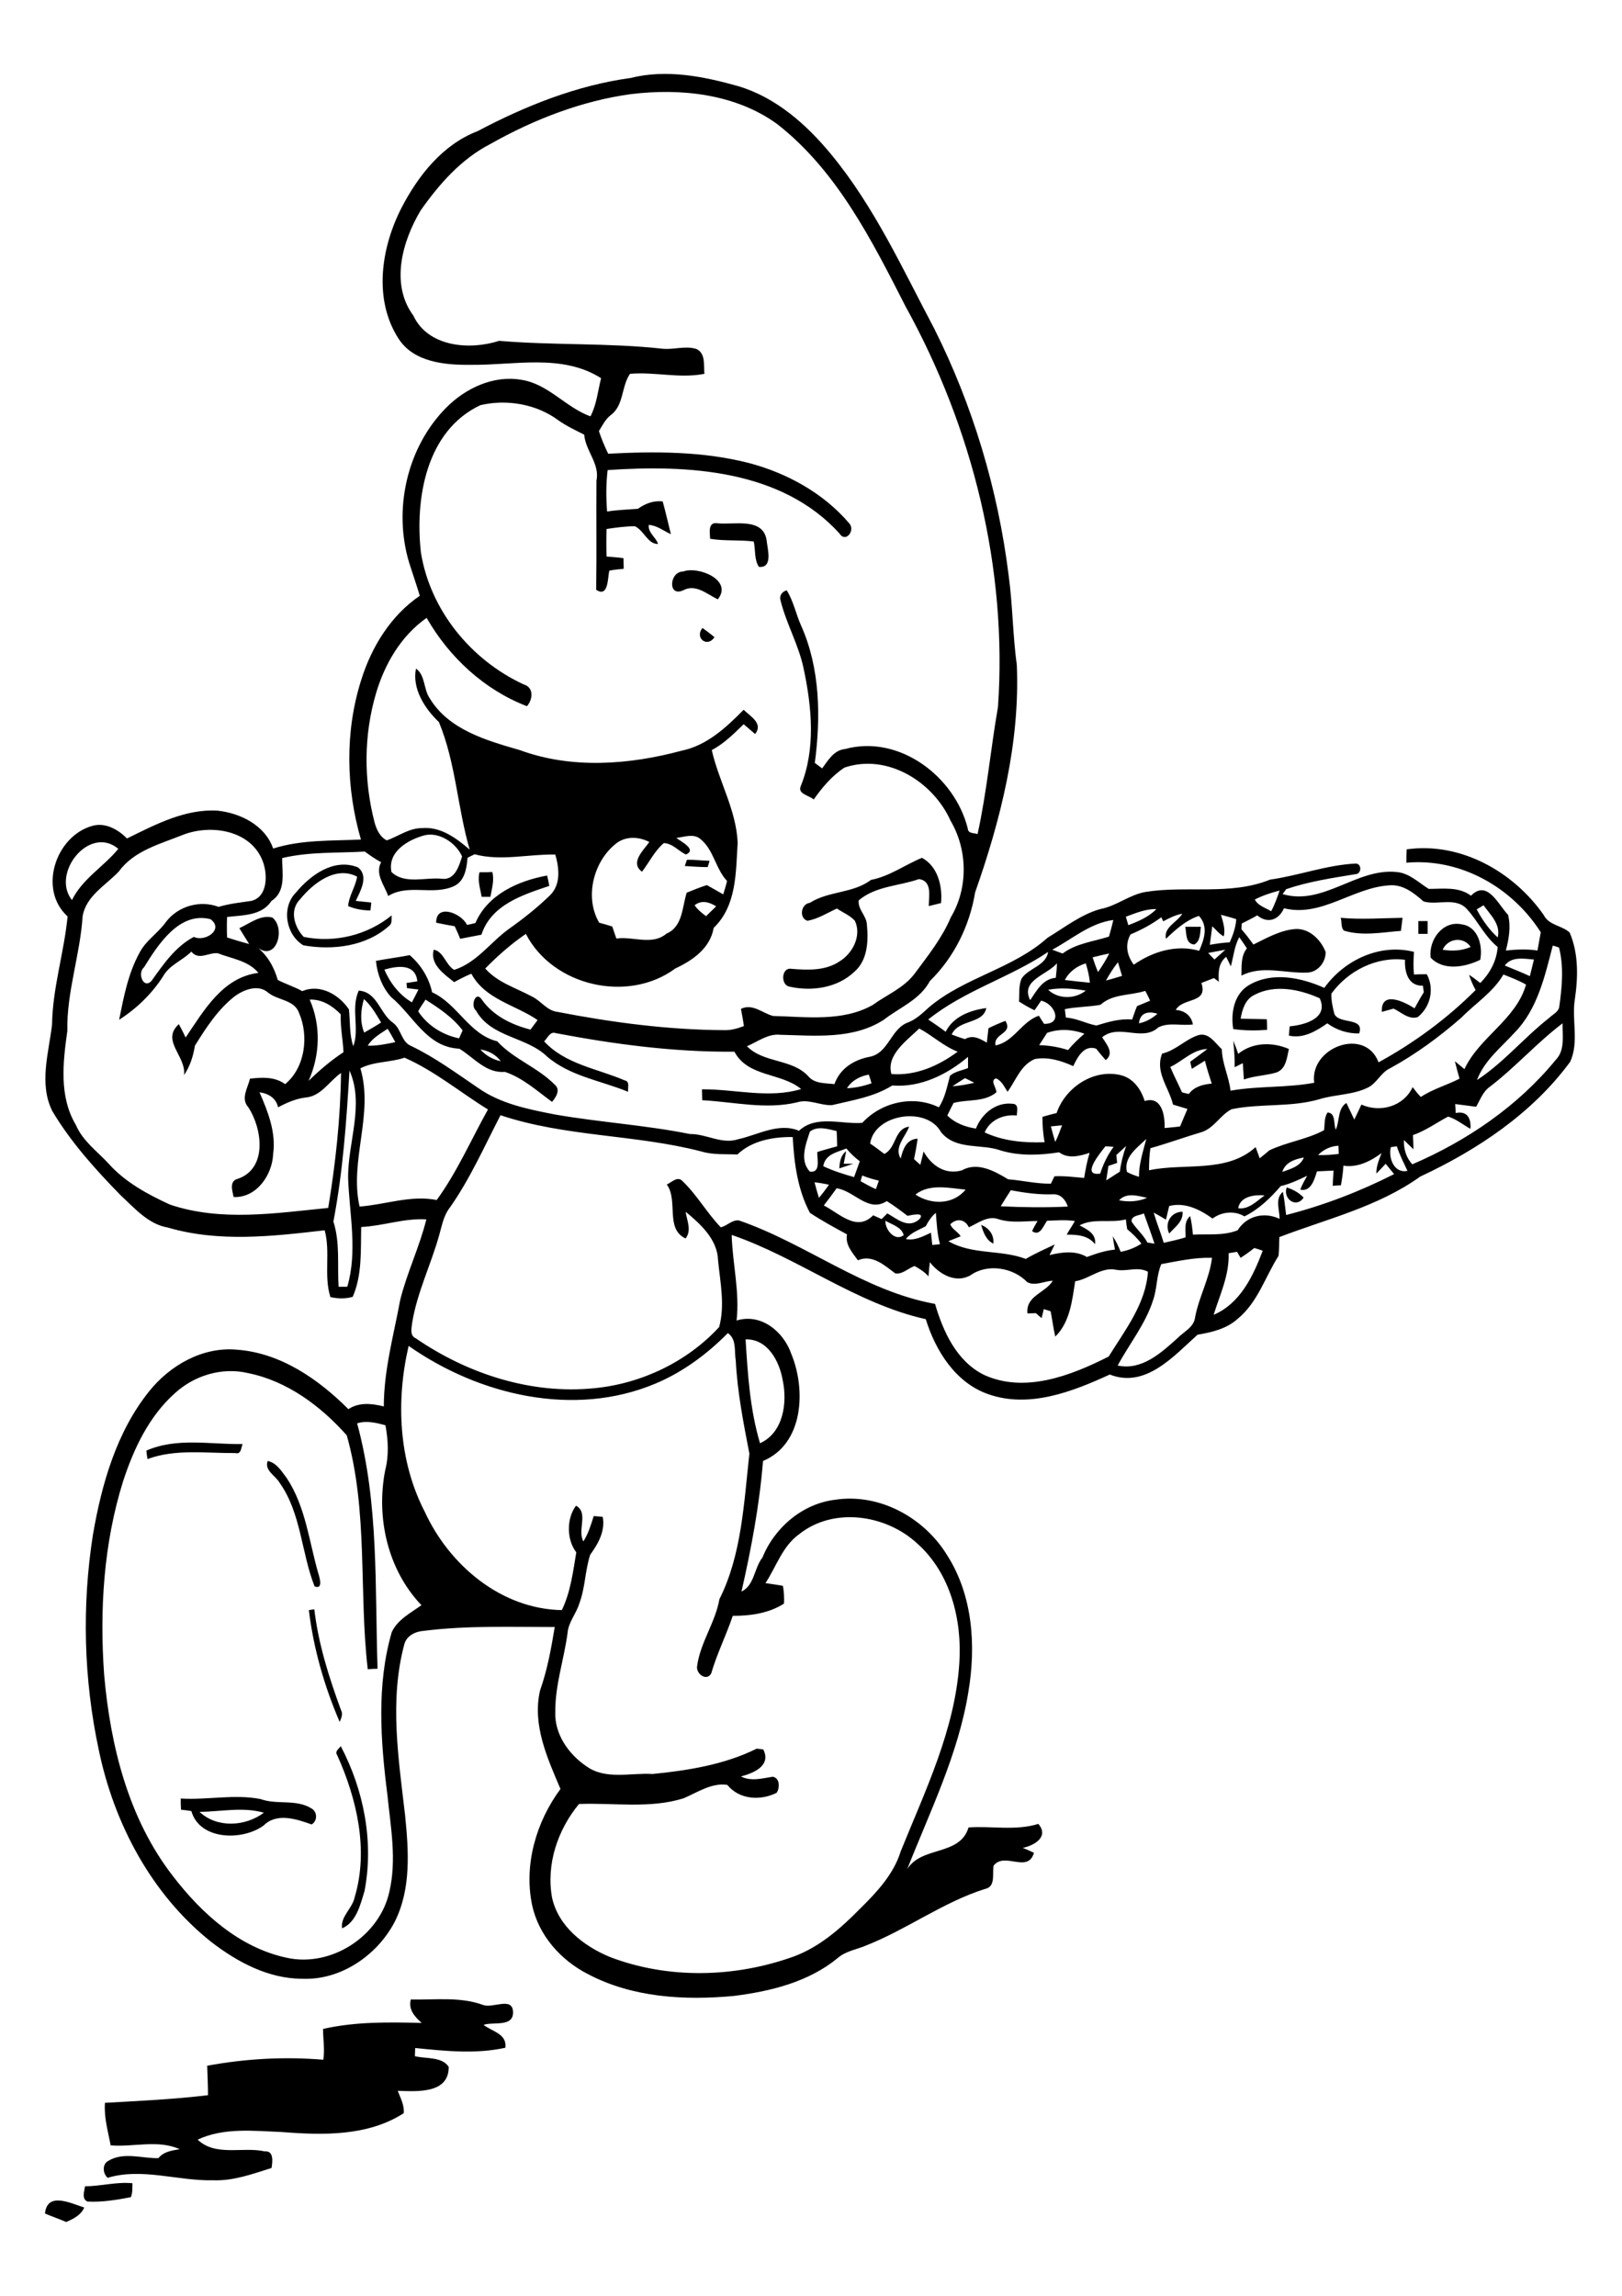 <?xml version="1.0" encoding="utf-8"?>
<!-- Generator: Adobe Illustrator 21.0.2, SVG Export Plug-In . SVG Version: 6.00 Build 0)  -->
<svg version="1.2" baseProfile="tiny" id="Layer_1" xmlns="http://www.w3.org/2000/svg" xmlns:xlink="http://www.w3.org/1999/xlink"
	 x="0px" y="0px" viewBox="0 0 595 842" overflow="scroll" xml:space="preserve">
<path d="M16.5,811.8c0.8-8.2,9.6-3.7,14.4-2.2c-1.2,2.8-3.9,4.1-6.6,5.3C21.7,813.8,19.1,812.9,16.5,811.8 M31.2,801.8
	c5.8,0,11.6-1.7,17.4-1.1c-0.1,1.7,0.1,3.4-0.6,5.1c-5.2,1-10.6,1.9-15.9,1.6C29.9,806.5,30.9,803.7,31.2,801.8 M150.7,733.3
	c8.9,0.2,18-1.1,26.5,2c3.6,1.4,11-3.3,11,2.8c0,5.4-7.3,3.3-10.8,4.5c3.1,2.5,8.6,3.2,8,8.4c-10.9,2.4-22.1,1.2-33.1,0.1
	c0,0.8-0.1,2.2-0.1,3c4.1,1,9.9,0.1,12.4,3.9c0.1,10-11.8,9-18.7,8.8c1,2.6,2.5,5.3,2.2,8.2c-13.2,8.5-29.7,8.1-44.8,6.9
	c-10.3-0.4-21.2-1.7-30.8,2.8c6.6,6.3,16.5,2.5,24.6,4.3c3.4-0.3,2.9,3.8,2.5,6.1c-7,2.2-14,4.8-21.5,4.5c-12.9,0.3-26-4.7-38.6-0.9
	c-1.8-1.5-2.1-5,0.2-6.2c5.6-3.4,12.3-0.9,18.4-1c1.9-2.4,4.9-2.8,7.8-3.3c-8-3.6-16.9-0.7-25.3-1.4c-1-5.2-2.5-10.3-2.1-15.6
	c12.6-0.7,25.3-1.3,37.8-2.8c0-3.6-0.2-7.2-0.3-10.8c14-2.6,28.4-3.4,42.6-2.2c0.6-3.8-0.1-7.5-0.1-11.3c11.9-2.7,24.1-2.5,36.2-2.2
	C152.2,739.7,149.7,737,150.7,733.3 M73.2,664.5c6.4,6,16.8,5.4,23.6,0.3C89.1,662.6,81.1,664.4,73.2,664.5 M66.3,659.6
	c9.8,0.6,19.7-1.7,29.3,0.2c6,2.2,12.9-0.1,18.6,3.4c2.3,1.2,2.3,4.7,0.1,5.9c-5.6-2-12.8-4.4-17.6,0.4c-7.8,5.7-23.5,5.4-26.5-5.3
	c-1.3-0.2-2.6-0.4-3.8-0.5C66.3,662.3,66.3,661,66.3,659.6 M123.7,643.7c-1-1.4,0.6-2.3,1.3-3.3c8.5,16.1,12.2,35.3,8.7,53.2
	c-1.5,4.9-3,11.4-8.2,13.6c-0.7-4.3,3.8-7.3,4.6-11.4C135.3,678.5,130.9,659.7,123.7,643.7 M113.3,590.5c0.5-0.1,1.5-0.2,2-0.3
	c1.5,12.8,5.4,25,9.8,37c0.8,1.4,0.1,2.9-0.5,4.3C119,618.5,115,604.6,113.3,590.5 M98.2,535.8c3.3,0.7,5.1,3.8,7,6.3
	c7,10.6,8.2,23.5,11.7,35.4c0.5,1.6,1.5,5.5-1.5,4.3c-4.9-12.4-4.9-26.9-12.9-38.1C101,541.1,96.9,539.3,98.2,535.8 M53.7,532
	c11.2-4.9,23.5-2.2,35.3-2.4c-0.6,1.4-0.5,3.9-2.7,3.3c-10.8,0.1-21.8-1.6-32.2,2.2C53.9,534,53.8,533,53.7,532 M359.9,449.2
	c2.9,1.2,4.8,3.6,4.5,6.9C361.7,454.8,360.7,451.9,359.9,449.2 M428.9,452.4c-1.8-3.8,0.6-8,4.9-8C434.1,448,431,450,428.9,452.4
	 M472,435.5c2.3,0.7,4.5,1.9,6.2,3.7C475.6,443.3,470.5,439.7,472,435.5 M307.9,428.5c0.1-2.4,0.5-4.8,2.5-6.3
	c-0.3,1.5-0.6,3-0.9,4.6c1.2,0,2.4,0,3.5,0C311.3,427.4,309.6,427.9,307.9,428.5 M452.4,381.7c0.7,1.6,1.3,3.2,1.8,4.8
	c5.3-4.3,12.5-4.4,18.6-1.8c-0.7,3.1-1,7.3-4.5,8.6c-3.9,1.2-8.1,1.2-12,2.6c-0.1-2-0.3-4-0.4-6c-1,0.5-2,1-3,1.5
	C453,388.1,452.7,384.9,452.4,381.7 M176.2,384.9c2,2.2,4.6,3.7,7.5,4.3C181.9,386.8,179.2,385.3,176.2,384.9 M153.4,370.9
	c3.4,5.2,9,8.7,15,9.9c0.3-0.7,1-2.2,1.3-2.9c-3.6-4.8-8.6-8.1-13.6-11.3C155.3,367.9,154.2,369.3,153.4,370.9 M141,355.6
	c2.1,4.9,5.5,9.3,10.1,12c0.8-1.5,1.6-3.1,2.4-4.7c-1.4-0.2-2.8-0.3-4.2-0.5c0-0.5-0.2-1.5-0.2-1.9c1.3-0.2,2.7-0.4,4-0.6
	C152.4,353.3,145.8,354.2,141,355.6 M137.9,352.4c4.1-0.8,8.3-1.3,12.4-2.1c4.1,3.5,7.1,8.4,8.2,13.6c9.5,4.4,13.5,15.4,23.9,18
	c6.1,6.6,14.8,9.5,21.1,15.9c2.2,1.8,0.5,4.6-1,6.3c-5.5-4-10.7-8.8-17.3-11c-6.9,0.6-11.3-5.2-16.7-8.5c-12-0.5-16.9-12.2-25-18.9
	C140.2,362.1,138.4,357.3,137.9,352.4 M485.8,362.3c7.3-10.2,20.4-16.4,32.9-13.2c-0.2,2.8-0.3,5.5,0,8.3c1.5-0.1,3.1-0.1,4.7-0.1
	c2.9,5.4,1.3,12-3.3,15.7c-3.3,1.1-6.1-1.8-8.9-3.1c-1.4,0.4-2.9,0.8-4.3,1.2c-0.4-8,8.3-3.7,12-1.3c1.1-2,2.2-4,3.4-5.9
	c-0.1-0.6-0.3-1.8-0.3-2.4c-5.5,0.2-6.8-5.1-6.6-9.5c-10.4-1.3-20.9,4-27,12.4c-0.1,2.6,0.5,5.1,1.1,7.5c1.9,3.9,11.1,1,9.1,7.1
	c-4.2,0.1-8.3-1.2-11.7-3.7c-4.1,2.9-8.9,5.7-14.1,4.5c0.1-0.9,0.2-2.6,0.3-3.4c5.6-0.5,14.4-3,11-10.3c-7.4-3.3-16.5-5.2-24-1.2
	c-3.3,1.6-4.4,5.3-5,8.7c3.2,0.1,6.4,0.1,9.6,0.2c0.1,1.3,0.1,2.6,0.1,3.9c-4.1,0.3-8.3,0.3-12.4-0.3c-1-5.9,0.3-13,5.9-16.2
	C466.8,356.3,477.3,358.5,485.8,362.3 M434.8,339.9c1.9,0,3.8,0,5.7,0c-0.3,2.3-0.1,5.2-2.4,6.5
	C434.8,346.1,435.3,342.4,434.8,339.9 M529.2,348.3c3.5,0.6,7,0.4,10.3-1C536.9,343.4,531.2,344,529.2,348.3 M524.8,351.2
	c-0.8-6.4,4.4-13.7,11.4-12.2c6,0.8,7.8,7.8,6.8,13C537.5,354.7,529.5,356.2,524.8,351.2 M520.3,337.8c0.8,0,2.5,0,3.4,0
	c0,1.6,0,3.1,0,4.7c-0.8,0-2.5,0-3.4,0C520.3,340.9,520.3,339.3,520.3,337.8 M491.8,336.6c7.6,0.7,15.1,0.1,22.7,0
	c-0.2,1.6-0.4,3.2-0.6,4.8c-6.9,0.5-14.1,2-20.9-0.1C491.8,340.2,492.3,338.1,491.8,336.6 M174.4,338.5
	c4.5-10.5,15.8-15.5,26.3-17.4c0.3,1.3,0.6,2.5,0.8,3.8c-9.8,3.3-21.3,6.9-24.9,17.9c-2.6,0.5-5.2,1-7.8,1.5c-0.6-1.6-1.3-3.1-2-4.6
	c-2.3-0.4-4.5-0.8-6.8-1.3c-0.1-7.2,9.3-3.5,11.3,0.8C172.4,339,173.4,338.8,174.4,338.5 M175.9,319.9c1.6,0,3.1,0,4.7-0.1
	c0.8,3.1-0.2,6.1-0.7,9.1c-1.1,0-2.1,0-3.2,0C176.2,326,175.1,323,175.9,319.9 M108.5,327.4c5.4-6.5,14-12.8,22.8-9.3
	c4.1,3.2,0.9,8.7-0.8,12.3c1.9,0.2,3.8,0.4,5.7,0.6c-0.1,0.7-0.2,2.2-0.3,2.9c-2.8,0-5.6-0.5-8.2-1.6c0.3-3.8,2.7-7,3.3-10.8
	c-7.9-4.1-16.2,2.5-21,8.4c-3.9,4-2,10.1,1.4,13.7c11.4,2.3,23.3-0.6,32.3-7.9c-0.2,1.3,0.3,2.9-0.9,3.8c-8.4,7.6-20.7,9.1-31.5,7.2
	C104.9,342.9,103.1,332.9,108.5,327.4 M319.5,322.7c6.8-1.3,12.4-5.5,18.7-8.1c5.8,3.1,7.6,10.4,7,16.6c-1.5,0.4-3,0.7-4.5,1.1
	c0-3.5,1.4-9.2-3.6-9.9c-7.4,2.6-15.8,2.5-22.1,7.8c-0.4,3.3,2.9,5.7,3,8.9c0.6,5.9,0.3,13.1-4.6,17.3c-6.3,6-15.8,7.3-24,5.4
	c-3.1-0.8-2.7-7,0.8-6.5c5.9,0.5,12.4,0.8,17.6-2.6c4.9-2.9,8.4-9.5,5.8-15c-1.8-2-4.4-3-6.6-4.5c-3.5,1.6-6.9,3.8-10.8,4.5
	c-3.2-1-2.4-6.2,0.9-6.6C304,326.7,312.9,327.7,319.5,322.7 M252,315.3c2.8,0,5.5,0.3,8.3,0.4c-0.2,0.6-0.5,1.7-0.7,2.3
	c-2.8,0-5.6-0.2-8.4-0.4C251.4,317,251.8,315.9,252,315.3 M262.1,233.7c-2.7,4-7.4,0.2-4.4-3.4C259.2,231.4,260.7,232.5,262.1,233.7
	 M250.6,209.6c5.6-2.1,18.4,3.2,12.7,10.2c-4-1.9-8.1-5.8-12.7-3.3C244.9,219.1,245.5,209.6,250.6,209.6 M260.5,197.6
	c-0.1-2.2-0.9-6.2,2.6-5.7c6.1,0.7,16.7-2.3,18.1,6.1c0.3,3.2,2.5,10.4-2.8,9.9c-1.8-2.7-1.2-6.2-1.9-9.3
	C271.2,197.9,265.8,198.5,260.5,197.6 M64.1,511c-9.4,8.4-15,20.2-18.9,32.1c-7.2,22.9-8.7,47.3-7,71.1c2.3,26.1,8.9,52.8,25.2,73.8
	c10.5,13.7,24.4,26.3,41.8,30c16.3,3.6,34-7.9,37.6-24.1c2.8-11.8,0.5-23.9-0.7-35.7c-2.5-19.8-4-40.3,1.6-59.6
	c2.1-4.6,7-7.1,10.9-9.9c-12.4-13-16.7-32.1-13.3-49.5c1.4-5.4,1.1-11,0.1-16.5c-3.4-0.9-6.9-1.8-10.4-0.7c8,29.3,6.5,60,7.5,90
	c-0.9,0-2.7,0.1-3.6,0.2c-3.3-28.5,0.2-57.9-7.7-85.8c-9.5-10.7-21.8-19.9-36.1-22.8C81.5,501.3,71.3,504.4,64.1,511 M273.5,491.2
	c0.8,12.8,1.6,25.7,5.3,38.1c8.6-3.9,10.1-14.9,8.3-23.2C285.9,499.2,281.6,491,273.5,491.2 M240.5,507.4
	c-29.9,12.6-64.8,4.3-90.6-13.8c-4.7,20.2-3.7,42.2,5.9,60.8c9,19.6,28,35.7,50.3,36.1c3.2-6.6,4.1-14,5.3-21.2
	c-3.6-4.6-3.6-12.5-0.1-17.1c4.7,2.6,0.4,8.9,2.7,13.1c1.8-2.8,2.8-6.1,3.8-9.3c1.1,0.1,2.2,0.2,3.3,0.3c1,5.2-1.7,9.9-4.6,13.9
	c-1.9,5.8-1.8,12.1-4,17.9c-1.1,3.7-4,6.8-4.3,10.8c-1.3,9.7-4.6,19.1-4.5,29c-0.3,8.2,5,15.6,11.6,20c7,4.9,16.1,2.2,24.1,2.7
	c13-1.3,26.3-3.4,38.2-9.3c0.6,0.1,1.8,0.2,2.4,0.3c3,6-3.6,8.7-8.2,9.9c3.7,1.9,7.8,0.7,11.7,0.1c2.6,0.5,2.6,4.1,1.4,5.9
	c-6,3-13.7,2.5-18.1-2.9c-5.6-0.9-10.9,2.7-16,4.9c-12.4,3.9-25.6,1.6-38.4,2.1c-7.8,9.4-12.1,22.1-9.9,34.3
	c2.3,10.6,11.6,17.8,21.2,21.8c21.4,8.2,45.8,7.6,67.3-0.1c9.6-3.5,17.4-10.4,24.4-17.5c6.2-6.1,12.4-12.7,15-21.1
	c9-22.3,19.9-44.6,21.5-68.9c1.1-15.9-3.2-33.2-15.5-44.1c-11.5-10.6-30.7-13.4-43.3-3.3c-6.1,4.4-8.3,11.8-12.3,17.9
	c2.1,0.3,4.3,0.6,6.4,1c0.4,2.1,0.5,4.3,0.4,6.5c-5.6,3.6-12.3,4.5-18.8,4.5c-2.4,7.1-5.8,13.9-7.9,21.1c-1.6,3-5.5,0.3-5.2-2.5
	c1.1-8.7,6.7-16.1,8.2-24.7c8.2-16.3,9-35.4,11-53.4c-2.2-11.3-4.4-22.6-5-34.1c-0.6-3.5,0.4-7.8-2.9-10.1
	C259.4,496.6,250.5,503.2,240.5,507.4 M426,463.6c-1.8,4.2-1.5,8.9-3,13.2c-2.8,8.8-8.7,16-13,24c8.8,1.9,15.9-4.6,21.9-10
	c2.3-2.4,6.1-4,6.5-7.7c1.4-7.5,5.3-14.2,6.2-21.8C438.2,461.1,432.2,462.5,426,463.6 M455.1,461.3c-0.3-0.5-1-1.6-1.3-2.2
	c-1,0.2-2.1,0.3-3.1,0.5c0.3,8-3.2,15.2-5.5,22.6c9.7-4.1,14.5-14.2,18-23.5c-0.8-0.3-2.3-0.8-3.1-1
	C458.5,459,456.8,460.2,455.1,461.3 M324.8,447.7c-0.2,3.2,3.5,7.8,6.7,5.3C330.8,450,327.1,449.1,324.8,447.7 M355.4,450.1
	c-1.4-3-4.5-3.4-6.8-1.1c0.7,1.9,2.8,2.7,3.8,4.4c-1.5,0.6-3,1.2-4.5,1.8c8.8,5.1,19.1,3,28.4,6.5c3.4-2,7-3.6,10.6-5.3
	c-0.6,1.3-1.3,2.6-1.9,3.9c4.5-1.1,9.5-1.8,13.7,0.7c3.3-1.2,6.7-2.4,10.3-2.7c-0.3-1.6-0.6-3.3-0.8-4.9c1.2,1.8,2.1,3.7,2.9,5.7
	c2.7-0.5,5.3-1.5,7.6-3c-1.5-2-3.3-3.7-5.2-5.3c-0.2-1.2-0.4-2.4-0.5-3.6c-5.6,1.5-11.8-0.6-17,2.2c2.8,1.5,6.2,3,5.7,6.9
	c-2.6-3.3-6.6-3.5-10.4-3.5c0.9-1.7,2.1-3.3,3-5c-3.4-0.5-6.8-0.2-10.2-0.1c-1.4,1.9-2.6,5.9-5.5,3.8c0.6-1.3,1.3-2.5,2-3.7
	c-4.7,0-9.5,0.8-14.1-0.6C362.4,445.6,358.8,448.6,355.4,450.1 M415.1,448c1.7,2.7,4.3,4.8,5.8,7.7c0.7,0.1,2,0.3,2.6,0.4
	c-1.2-3.7-2.6-7.4-3.9-11.1C418.1,445.8,414.9,445.7,415.1,448 M339.6,449.7c-2.5,1.4-5.4,2.3-7.3,4.7c3.3,0.7,6.3-1,9.2-2.3
	c0.2,1.5,0.3,3,0.5,4.5c0.7-0.1,2.1-0.2,2.8-0.3c-1-3.8-1.2-7.6-1.5-11.5C341.7,446.1,340.6,447.8,339.6,449.7 M454.2,443.1
	c3.8,0.6,6.8-2.6,9.7-4.7C460.2,438.1,455,438.7,454.2,443.1 M410.5,440.2c3.5,0.7,7,0.5,10.3-0.9
	C417.5,438.6,413.3,437.2,410.5,440.2 M367.1,442.4c8.2,0.4,16.4,0.5,24.6,0.1c-0.8-2.5-2.6-4.6-5.3-4.5c-5.2,0.2-10.4-0.5-15.6-1.5
	C369.5,438.5,368.3,440.4,367.1,442.4 M306.9,435.8c-1.5,2.1-3.1,4.2-4.7,6.3c5.7,2.9,12.1,9.8,18.1,3.6c1,0.5,2.1,0.9,3.1,1.4
	c0.7-0.7,1.4-1.4,2.1-2.1c3.7,2.1,7.7,5.8,11.8,2.1c2.2-2.7-2.9-1.5-4.4-1.2c-2.5-1.9-5-3.8-7.6-5.4
	C318.5,444.9,313.4,436.7,306.9,435.8 M335.8,438.1c5.8,3.8,13.8,3.8,18.4-1.8C348.1,435.7,341,434,335.8,438.1 M298.8,433.6
	c0.5,1.9,1,3.8,1.6,5.7c1.3-1.5,2.5-3.1,3.7-4.8C302.4,434.1,300.6,433.8,298.8,433.6 M316.3,431.1c-0.2,0.5-0.5,1.6-0.6,2.1
	c1.8,1,3.7,2.1,5.6,2.9c0.4-1,0.7-2.1,1.1-3.1C320.3,432.5,318.2,431.9,316.3,431.1 M470.4,429.8c3-1.1,6.6-2,7.9-5.3
	C475,425.1,471.4,426.3,470.4,429.8 M492.8,427.5c-0.1,2.4-0.5,4.8-0.9,7.2c-0.7,0-2.2,0.1-3,0.2c0-1.9,0.2-3.7,0.3-5.6
	c-2,0.1-4.1,0.2-6.1,0.3c-0.9,2.9-2.2,7.6-6.1,6.7c0.6-1.8,1.6-3.4,2.5-5.1c-3.1,1.5-6.3,3-9.7,3.8c-3.8,4.4-8,8.5-13.3,11.1
	c-3.6-2.2-8.4-1.7-11.7,0.8c-4.6-3.3-10.1-6.1-15.9-4.6c-0.4,1.7-0.8,3.3-1.2,5c-1.5-0.9-3-1.8-4.5-2.6c1.1,3.8,2.6,7.4,3.7,11.1
	c2.7-0.6,5.4-1.2,8-2c0.1-2.7-0.7-5.8,1.7-7.8c0.5,2.3,0.8,4.5,1,6.8c5.5-0.3,11.1,0.5,16.4-1.6c3.4-5.4,9.8-6.8,15.4-4.2
	c0-3.3-1.8-7.4,1.2-9.9c0.6,2.8,0.8,5.7,1.2,8.5c13.7-3.5,27-8.6,39.6-15c-1-1.3-2.1-2.5-3.1-3.8c-1.1,1.2-2.2,2.4-3.4,3.6
	c-0.1-2.7,1-5.1,1.9-7.5C502.7,425.9,498,428.3,492.8,427.5 M302,427.7c3.6,1.7,7.4,2.9,11.3,4c0.7-1.9,1.4-3.9,2.1-5.8
	c-1.8-1.4-3.5-2.9-4.9-4.7C307,422.6,302.7,423.3,302,427.7 M510.2,420.7c-1,3.9,1.2,9.8,6.1,8.7c-1.4-3-2.9-5.9-3.9-9
	C511.8,420.5,510.8,420.6,510.2,420.7 M483.5,423.6c2.5,0.1,5.1-0.1,7.6-0.4c0-0.8-0.1-2.3-0.1-3
	C488.1,420.3,485.5,421.6,483.5,423.6 M409.5,423.6c0.1,1,0.2,1.9,0.3,2.9c-1.1,0.4-2.1,0.7-3.2,1.1c-0.3,1.8-0.5,3.5-0.8,5.3
	c1.6-1,3.3-2.1,5-3.2c0.4-3.2,1.2-6.4,2.3-9.4C411.9,421.4,410.7,422.5,409.5,423.6 M405.5,420.4c-2.1,2.7-9.1,11.1-1.9,10
	c1.1-3.5,2.7-6.8,4.9-9.8C407.7,420.5,406.2,420.4,405.5,420.4 M413.4,429.8c1.4,0.8,2.9,1.3,4.4,1.8c0-4.8,1.5-9.3,2.7-13.9
	C417.1,421,412.1,424.4,413.4,429.8 M297.1,415c-1.5,4.6-3.9,10.6,0,14.7c4.1,0.5,2.6-4.7,2.7-7.2c2.4-0.8,4.9-1.4,7.3-2.1
	c0-1.9-0.1-3.8-0.2-5.6C303.7,414.1,300,412.8,297.1,415 M385.5,413.1c0.5,1.9,1,3.8,1.6,5.7c1-2,1.7-4,2.5-6.1
	C388.2,412.8,386.9,413,385.5,413.1 M319.2,419.4c1.8,1.2,3.5,2.5,5.2,3.8c4.5-2.2,3.6-9.3,9.1-10c-1.4,3.8-5.6,7.5-3.1,11.7
	c0.8-3.4,2.1-7.1,6.2-7.3c-0.3,2.5-0.8,5-1.3,7.5c0.8,0.7,1.5,1.4,2.3,2.1c0.4-1.6,0.8-3.3,1.2-4.9c2.9,5.2,8,8.7,14.1,6.9
	c5.6-3.2,12,0.3,16.9,3.3c5.3,0.4,10.4,1.7,15.7,1.6c0.3-0.7,1-2,1.3-2.7c3.6-0.2,7.3,0.3,10.9,0.6c0.5-3.1,1.1-6.2,2-9.2
	c-3.7,1.2-7.8,2.3-11.2-0.2c-7,1.1-14.3,1.4-21.2-0.6c-7.2-2.7-16.6,0-22.1-6.8C339.9,405.5,320.7,408.6,319.2,419.4 M165,442.9
	c-2.3,2.9-2.9,6.7-3.9,10.1c-3,10.8-8.1,21-9.9,32.1c-0.2,1.9-1,4.7,1.3,5.7c19.1,13.1,42.5,20.7,65.7,18.3
	c17.2-1.7,33.9-9.7,45.6-22.4c2.2-8,0.4-16.4-0.4-24.5c-0.2-7.6-6.4-13.3-11.9-17.8c0.5,3.3,2.3,6.8,0,9.8
	c-7.6-3.5-2.6-13.9-6.9-19.8c1.7-0.7,3.8-3.1,5.6-1.4c5.4,5.1,9,11.7,14.2,17.1c2.3-0.5,4.3-2.9,6.7-2.5
	c24.7,8.5,45.8,25.9,71.9,30.6c3,10.2,7.9,21,17.9,26c15,6.9,32,0.3,45.8-6.7c6-9.7,13.6-19.3,14.4-31.1c-3.7-2-7.7,0-11.6-0.7
	c-5.5-1.2-9.9,3.4-15.1,4.2c-1.1,7.1-1.9,15-7.3,20.3c-0.7-3.1-1.1-6.2-1.7-9.3c-0.6-0.2-1.8-0.6-2.5-0.8c-0.3,1.1-0.5,2.2-0.8,3.3
	c-0.5-0.4-1.6-1.3-2.1-1.8c-0.8,0-2.3,0.1-3.1,0.1c-0.7-6.5,6.6-7.5,9.3-12c-3.1,0.1-6.5,2.1-9.4,0.5c-5.2-5.4-14.6-6.9-20.8-2.5
	c-5.4,3.1-11.5-0.4-14.9-4.8c-0.2,1.7-0.4,3.5-0.5,5.2c-1.4-1.6-3.3-2.8-5.1-3.8c-2.3,0.8-4.6,3.2-7.1,2.7
	c-3.9-2.9-8.4-7.1-13.7-4.8c-2.1-2.9-4.7-5.7-4-9.5c-4.6-2.5-9.2-5-13.6-7.9c-4.5-8.5-5.8-18.2-6.3-27.8c-7.1-0.1-15,1.3-20.3,6.4
	c-4.4-0.2-8.9,0.2-13.2-1.1c-24.2-6.3-49.8-5.3-73.7-13.3C177.6,420.6,172.4,432.4,165,442.9 M349.4,398.4c2.7-0.2,5.4-0.7,8-1.3
	c-0.8-0.4-2.5-1.3-3.4-1.7C352.5,396.4,350.9,397.3,349.4,398.4 M310.7,399.1c3.1-0.1,6.1-0.8,9-1.8c-0.2-0.8-0.7-2.4-1-3.2
	C315.5,394.7,312.5,396.2,310.7,399.1 M122.3,448c2.5,7.8,1.4,15.9,1.9,23.9c0.8,0,2.4,0,3.2,0c3.8-13,0.8-26.5,0.3-39.7
	c-0.2-13.1,6.1-27,0.5-39.6C127.1,411.1,125.8,429.7,122.3,448 M132.2,391.8c5,16.8-4.1,33.8-0.3,50.7c9.5-0.7,18.8-4.3,28.3-2.4
	c7.5-10.3,12.6-22.1,18.8-33.2c-10.2-6.3-19.5-14.1-30.6-19C143.1,389.7,137.3,389.2,132.2,391.8 M429.3,391.3
	c1.3,3.1,2.9,6.2,4.3,9.3c0.6,0.2,1.9,0.5,2.5,0.6c2-2.7,5.2-3.5,8.4-3.8c-0.9-2.8-1.8-5.6-2.5-8.4c-1.6,1-3.2,2-4.8,3
	c-0.2-0.9-0.4-1.7-0.6-2.6c2.1-1.6,4.3-3.1,6.3-4.7C437.5,384.9,433.8,389.2,429.3,391.3 M384.1,378.8c-1,1.5-1.9,3-2.9,4.5
	c3.6,0.1,7.2,0.7,10.6,1.8c1.8-2.2,3.8-4.1,6-6C393.4,377.5,388.6,377.2,384.1,378.8 M327,393.9c8.9,0.7,17.3-3,24.3-8.2
	c-5.2-2-9.2-5.9-14.1-8.5C332.7,381.6,325,386.9,327,393.9 M134.9,383.5c3.4,0.1,6.8-0.6,10.1-1.3c-0.9-1.7-1.8-3.3-2.8-4.9
	C139.5,379.1,136.6,380.7,134.9,383.5 M546.6,398.5c-2.6,1.8-3.6,4.8-5.1,7.4c-2.6-0.3-5.1-0.7-7.7-1c0.1,0.8,0.2,2.5,0.2,3.3
	c4.2-0.9,5.7,1.9,5.4,5.8c-2.7-1.5-5.2-3.6-8.2-4.5c-4.3,2.3-8.3,5.2-12.9,6.8c0.1,1.7,0.2,3.4,0.2,5.2c-1.2-1.1-2.3-2.3-3.5-3.4
	c-0.1,3.3,0.8,6.5,3.1,8.9c20-8.6,38.7-21.3,52.6-38.3c3.5-3.6,2.4-8.9,2.5-13.4C563.8,382.4,556,391.3,546.6,398.5 M417.8,375.3
	c2.6-0.5,4.8-1.8,6.8-3.5C421.2,370.7,418.2,371.4,417.8,375.3 M133.5,366.4c-1.2,4-1.5,8.4,0.1,12.3c2.1-1.2,4.2-2.4,6.2-3.7
	C138,372,136.2,368.8,133.5,366.4 M113.6,366.6c4.2,9.5,3.8,20.4-0.4,29.8c4-3.9,8.2-7.5,12.8-10.5c-0.2-4.6-1.2-9.2-1-13.9
	C122,368.9,118.1,366.4,113.6,366.6 M403.7,368.5c-4.2,0.8-8.8,0.7-13.1,1.6c0.1,0.8,0.3,2.3,0.4,3.1c3.9,0.2,7.4,2.2,11.2,2.9
	c4.3-1.3,8.6-2.6,13.1-2.2c0.6-1.6,1.1-3.3,1.8-4.9c1.6-0.7,3.2-1.3,4.8-2c-0.6-1.2-1.1-2.5-1.8-3.6
	C414.5,365.2,408.2,364.4,403.7,368.5 M384.5,363c3.7,3.5,9.8,3.5,13.8,0.3C393.8,362.6,389.1,362.1,384.5,363 M551.5,357.4
	c-3.8,6.5-10.2,10.5-15.3,15.7c-8.1,7.1-16.8,13.5-26.3,18.7c-3.3,1.5-4.8,5.4-8,7c-5.5,2.8-11.9,2.5-17.8,4.3
	c-10.5,3.1-21.7,1.5-32.3,3.7c-4,2-6.3,6.7-10.7,8.3c-6.4,1.9-12.7,4.2-19.1,6c-0.4,2.7-0.5,5.4-0.5,8.1c13-2.8,28.4,1.2,39.1-8.5
	c0.5,1.4,1,2.7,1.5,4.1c1.2-1,2.4-1.9,3.5-2.9c6.5-3.1,13.8-4,20.1-7.4c0.3-2.2,0-4.6,1.3-6.5c3.1,0.2,2.1,4.2,3,6.3
	c1.5-3.2,0.6-7.7,3.9-9.8c1,2,1.9,4.1,2.9,6.1c0.9-1.8,1.7-3.6,2.6-5.5c6.9,3.1,15.5,0.7,18.8-6.4c0.9,1.2,1.9,2.5,3,3.6
	c4.4-2.9,9.5-4.3,14.2-6.7c-0.6-2.1-1.2-4.3-1.7-6.4c1.2,1,2.3,1.9,3.5,2.9c5.5-11.8,18.9-18.1,22.6-31
	C557.2,359.6,554.3,358.5,551.5,357.4 M390.6,359.4c3,0.4,6.1,0.7,9.2,1c-0.2-2.4-0.8-4.8-1.5-7.1
	C395,354.3,392.2,356.4,390.6,359.4 M377.9,366.8c2.4-3.5,4.6-7.8,9.4-8.2c0.2-1.8,0.4-3.5,0.4-5.3
	C384.1,357.6,374.2,359.5,377.9,366.8 M405.7,359.6c2-0.5,3.9-1.1,5.9-1.7c-0.5-1.7-1-3.4-1.5-5C408.4,355,407,357.3,405.7,359.6
	 M552,354.1c3.1,1.3,6.2,2.5,9.2,3.9c0.5-2,1-4.1,1.5-6.1C559,351.6,554.5,350.7,552,354.1 M400.8,351.1c0.6,1.8,1.2,3.6,2,5.4
	c1.5-2.2,2.9-4.4,4.1-6.8C404.8,350.1,402.8,350.6,400.8,351.1 M340.5,373.9c2.2,1.5,4.3,2.9,6.4,4.5c2.8-5.6,9-7.9,14.9-8.7
	c-1.2,6-10.1,4-12.7,9.7c1.6,0.6,3.2,1.2,4.9,1.7c2.8-1.7,5.5-0.2,8,1.3c0.2-1.8,0.4-3.5,0.6-5.3c2-1,4.1-1.9,6.2-2.7
	c3,4.8-4.5,4.5-3.6,9c6.7-1.3,9.6-8.8,15.9-10.9c0.5,0.8,1.4,2.3,1.9,3c7.1,0.1,3.9-7.5-1.1-8.5c-0.8,1.2-1.6,2.4-2.4,3.5
	c-2-0.9-3.8-2-5.7-3.2c0.2-2.8-0.2-5.9,1-8.5c2.7-3.9,8.8-4.5,9.7-9.7C370.6,358.5,353.8,363.2,340.5,373.9 M443.2,349.5
	c0.8,0.8,1.5,1.6,2.3,2.4c1.3-1.2,2.7-2.4,4-3.6C447.4,348.7,445.3,349.1,443.2,349.5 M569.6,346.8c-2.9,11.2-5.6,23.3-13.9,31.8
	c-5,5.5-11.2,10.3-13.9,17.5c9.8-6.4,17.3-15.6,26.5-22.8c1.3-1.3,3.5-2.2,3.7-4.2c1-7.1,1.7-14.5-0.1-21.6
	C571.3,347.3,570.2,346.9,569.6,346.8 M386,348.3c1.3,0.5,2.5,0.9,3.8,1.4c4.9-3.7,11.3-4.4,17-6.2c0.6-2,1.1-4,1.6-6.1
	C399.9,338.5,393.3,344.4,386,348.3 M447.9,335.5c0.7,2.6,1.7,5.2,1,7.9c-1.7-0.9-2.8-2.4-4.2-3.7c-0.3,2.3-0.6,4.5-0.9,6.8
	c2.4-0.4,4.9-0.8,7.3-0.9c1.2-2.7,2.2-5.5,2.4-8.5C451.7,336.5,449.8,336,447.9,335.5 M52.8,354.8c-2.5,2-0.2,8.2,2.8,4.9
	c4.3-6,8.7-12.5,15.5-16.1c4.2,2,11.2-2.8,6.1-6.5C65.8,334.2,58,346.4,52.8,354.8 M426.7,337.9c-0.2-0.4-0.5-1.2-0.7-1.5
	c-3.5,2.6-7.3,4.6-11.3,6.3c-2.1,3.8-1.3,7.7,1.2,11.1c6.9-4.8,15.6-7.5,24-5.1c1.8-4.2,3.5-8.9-0.1-12.8c-4.8,1.6-8.5,5-12.1,8.4
	c-0.9-4.3,4.1-6,6-9.2C431.1,335.6,428.9,336.7,426.7,337.9 M413,336.2c0.2,0.8,0.7,2.3,0.9,3.1c3.7-1.4,7.5-3,10.3-5.9
	C420.2,333.3,416.6,334.9,413,336.2 M541.7,333.5c2,3.8,4.5,7.4,7.7,10.3c1.2-4.8-2.7-8.3-5.2-11.8
	C543.4,332.5,542.6,333,541.7,333.5 M254.8,332c1.1,1.6,2.6,2.8,4.2,4c1.2-1.2,2.5-2.4,3.7-3.6C260.2,330.8,257.3,330,254.8,332
	 M460.3,329.9c1.2,2.3,3.9,3,6,4.3c1.3-2.4,2.2-5,3.1-7.6C466.3,327.4,463.2,328.4,460.3,329.9 M471,333.1c-1.9,4.3-6,5.8-9.8,2.6
	c-1.8,1.1-3.8,2-5.7,3c0,0.5-0.1,1.6-0.1,2.1c1.6,1.8,3,3.7,4.4,5.6c4.9-2.4,9.9-5.3,15.5-5.7c5.1-0.2,9.3,4,11,8.5
	c0,3.8-3,7.5-7,7.5c-7.9,0.3-16.3-2.8-23.9,1.1c0.1-3.4-0.3-7.1,2-10c-0.9-1.4-1.9-2.8-2.8-4.1c-1.8,3.3-2.1,7.1-3.1,10.7
	c-0.4-0.9-1.3-2.7-1.7-3.5c-2.9,2.3-2.9,5.8-2.7,9.2c-0.4-0.4-1.4-1.1-1.8-1.4c-1.5,0.6-3.1,1.2-4.6,1.8c2.6,7.7-6.8,5.2-9.4,9.9
	c3.3,0.2,5.7,2.1,6.3,5.3c-4.2,0.6-8.9-0.9-12.7,1.1c-5.9,5.4-14.3-1.5-20.6,3.6c1.6,2.6,4.6,5.8,1.3,8.4c-1.2-1.4-2.4-2.8-3.5-4.2
	c-4.4-1.5-6.8,3-8.4,6.4c-4.4-2-9.3-3.5-14.1-2.6c-5.2,2.2-6.9,7.8-10,12c-1.2-1.8-2.1-4-4.2-4.9c-2.4,0.6,0.2,3.5,0.1,5.1
	c-4.4,3.7-10.5,2.5-15.7,3.9c-0.8,1.5-1.5,3-2.3,4.6c2.8,2.8,6.6,4.2,10.5,4.8c2.1-5.4,7.3-9.8,13.4-9.1c2.5,0.1,1.6,2.7,1.6,4.3
	c-4.9-0.5-9.8,1.6-11.8,6.2c6.8,3.2,14.5,3.9,22,3.6c-0.6-3.1-0.8-6.2-0.8-9.3c1.7-0.5,3.5-1,5.2-1.4c3.2-9.4,13.6-16.3,23.5-13.9
	c4.6,1.1,7.5,5.2,8.8,9.5c6.3-2,7.5,5.4,7.3,9.9c1.9-0.2,3.8-0.3,5.7-0.6c0.9-2.2,1.8-4.3,2.7-6.4c-1.8-0.5-3.5-1.1-5.3-1.6
	c-1.5-6.3-6.7-11.9-4-18.7c4.9-1.1,8.4-5.1,13.1-6.7c4-1.3,6.3,2.8,8.8,5.1c0.1,5.2,2.6,10,3.2,15.2c10.2-1.8,20.5-1,30.7-2.9
	c-1.8-12.9,18.6-20.7,23.6-7.5c13-7.1,25.1-16,35.6-26.5c-1-1.8-1.8-3.7-2.4-5.6c1.4,0.9,2.7,1.9,4.1,3c3.6-3.6,6-8.1,6.4-13.2
	c-4.7-3.8-7.2-9.4-11.2-13.8c-4.1-4.7-10.9-1.4-16-2.9c-3.5-3.1-7.6-6.4-12.7-5.9C496.1,325.6,484.7,336.5,471,333.1 M103.5,314.7
	c0,5.5,1.5,12.2-3.9,15.7c-3.6,5.5-10.5,5.2-16.3,5.9c-0.1,2.5-0.1,5,0,7.5c2.7,0.9,5.4,1.7,8.1,2.4c-1.2-1.9-2.4-3.8-3.6-5.8
	c3.8-1.7,7.7-5,12.1-3.9c5.1,4,1.4,16.8-5.8,10.7c4,3.1,6.4,7.4,7.8,12.2c2.9,1.5,6.1,2.5,9,4.1c6.5-2.8,13.5,1.3,17.1,6.7
	c0.5,4.5,0.1,9.1,1.6,13.5c2.4-6.5-1-13.8,2-20.4c6.9,0.5,7.7,8.5,12.7,11.9c2.9,2.2,2.9,6.9,6.5,8.4c8.8,4.2,16.6,10,24.6,15.4
	c8.2,5.8,18.3,7.8,28,9.7c16.5,2.9,33.3,3.9,49.7,7.2c6-0.1,11.7,3.9,17.7,1.9c7.3-1.6,14.8-6.2,22.3-3.1c6.3-5.9,15.6-2.3,23.2-2.9
	c7-7.6,18.7-10.3,28.1-5.7c2.3-3.5,3-7.6,4.1-11.6c1.9-1.6,4.4-1.9,6.6-2.8c0-1.4,0-2.7,0-4.1c-7.7,6.5-17.4,11.3-27.8,10.5
	c-6.7,4.2-14.6,5.4-22.1,7.2c-4.3,0.2-8.6-2.4-12.9-1c-11.5,2.7-23.2-0.2-34.7-0.8c0-1.3-0.1-2.7-0.1-4c12.1-0.1,24.5,3.5,36.4-0.1
	c-7.4-6.1-19.5-4.3-24.5-13.7c-22,0.2-43.9-2.7-65.5-6.8c-2.1-0.8-3,1.8-4.3,3c7.7,8.4,19.5,10,29.5,14.3c2.1,0.4,1.1,2.7,1.3,4.2
	c-10-4.1-21.3-5.7-29.7-12.9c-7.6-7.4-20.5-6.9-26.1-16.9c-2.1-1.6-0.2-7.3,2-4.2c4.2,6.1,11,9.4,18,11.2c0.9-1.2,1.8-2.4,2.6-3.5
	c-8.1-5.6-19.2-7.5-24.3-17c-2.2,0.9-4.3,2-6.3,3.1c-3.6-2.9-9-6.5-7.5-11.9c3.6,0.6,4.4,5.6,7.5,7.4c8.2-2.6,13.2-10,19.9-14.9
	c5.4-3.8,10.7-8,15.4-12.6c3.9-4,3.2-9.9,1.8-14.8c-9.9-0.2-19.9,2.5-29.6-0.1c-0.9,0.4-1.8,0.9-2.6,1.3c-0.3,3.8-1,8.4-4.8,10.3
	c-7.7,3.7-16.9-0.9-24.3,3.7c-1.4-4-4.9-8-2.6-12.4c-2.1-1.1-4.1-2.5-6-3.9C123.8,312.9,113.5,312.3,103.5,314.7 M26.4,330.1
	c3.8-7.8,11.6-12.2,17-18.8C32.8,302.4,18.6,320.3,26.4,330.1 M225.7,309.6c-8.1,6.6-11.3,19.6-5.9,28.8c1.6,0.4,3.2,0.9,4.8,1.4
	c0.5,1.5,1,2.9,1.5,4.4c6.2-0.9,13,2.7,18.4-1.8c6-2.6,5.7-9.7,7.4-15c2.4-1,4.9-2,7.4-2.8c2,1.1,4,2.3,6,3.4c0.5-1.6,1-3.2,1.4-4.9
	c-4.3-4.6-4.9-11.6-9.9-15.5c-2.5-2-5.9-0.6-8.7-0.3c1.8,1.4,7.7,4.3,3.5,6.1c-2.7-1.3-4.9-4.1-8.1-4.2c-3.4,2.9-5.3,7-8,10.5
	c-4.5-3.3,0.5-7.8,2.7-10.9C234.2,306.7,229.2,306.6,225.7,309.6 M155.5,306.4c-6,1.7-13.4,6-11.9,13.4c4.9,4.7,12.6,1.8,18.6,2.5
	c4.7,0.5,6.2-4.7,7.3-8.2C167.3,309.1,161,304.9,155.5,306.4 M67.3,306.1c-8.4,3.4-18.1,5.8-23.7,13.5c-4.8,5.1-12.1,9-13.3,16.5
	c-0.9,14.1-5.9,27.8-5.6,42c-1.6,11.4-3.1,24,3.1,34.4c2.5,5.9,7.7,9.6,11.9,14.1c6.1,6.9,14.4,11.4,22.7,15.2
	c18.8,6.3,38.8,3.1,58,1.2c2.7-16.4,4.5-32.9,4.7-49.5c-4.3,3-7.3,8.5-12.9,9c-3.6,0.4-7,1.9-10.2,3.6c-0.7-3.4-3.6-5.1-6.8-5.5
	c3.1,7.1,6.1,14.7,5,22.6c-0.3,7.7-6.1,16.2-14.5,15.8c-0.5-2.4-1.7-5.9,1.6-6.7c10.9-3.8,8.9-18.4,3.8-26.2
	c-2.9-3.2-0.2-7.1,0.6-10.5c4.4-0.5,9-0.8,12.9,2c7.3-6,8.8-17.6,5.1-26.1c-1.7-4.9-7.9-4.6-11.4-7.5c-3.6-3.1-8.7-1.1-12.1,1.3
	c-6.2,4.8-10.6,11.6-14.7,18.2c-0.6,3.8-1.8,7.6-4,10.8c0.9-7-8.6-12.6-1.9-18.7c0.9,1.6,1.7,3.2,2.5,4.9
	c6.7-9.9,13.6-22.1,26.7-23.7c-3.7-4.5-9.8-5.2-14.9-7.2c-3.3-0.4-7,2.8-9.7-0.6c-3.3,3.3-8.1,4.9-10.4,9.1
	c-4.1,6.4-9.7,11.8-16.1,15.9c1.7-8.4,3.3-17,7.5-24.6c2.3-4.5,6.8-7.2,9.7-11.3c4.4-5.8,12.5-8.1,19.3-5.5c3.9-1.2,8-1.6,12-2.2
	c6.1-1.5,6-9.8,4.2-14.5C92.1,304.5,77.6,302.2,67.3,306.1 M179.9,52.8c-10.7,5.5-18.8,14.7-25.6,24.4c-6.7,11.2-11.2,27-2.7,38.5
	c5.4,11.6,20.7,12.8,31.5,9.3c20,1.7,40.1,0.7,60,2.9c4.1,0.4,8.4-1.2,12.4,0.1c3.4,1.6,2.6,6,2.9,9.1c-9.1,1.8-18.2-0.8-27.3,0
	c-3.2,4.6-2.2,11.5-7,15.1c-2,1.5-3.1,3.8-4.4,5.9c0.9,2.8,2.1,5.6,3.4,8.3c17.2-0.9,34.8-0.9,51.6,3.4c14,3.7,27.3,11,36.8,22.1
	c2.4,2.6-1.3,7.4-3.6,3.7c-21.3-23.4-55.5-25.2-85-23.2c-0.6,5-0.6,10.1-0.2,15.2c3.8-0.6,7.5-0.7,11.3-1c2.7-1.9,5.7-3.1,9.1-2.7
	c1.1,4,2,8,3,12c-2.7-1.2-5.1-3.2-8.1-3.4c-0.4,2.8,2.6,4.5,3.4,7c-3.8,0.1-5.1-4.9-8.5-6.5c-3.5,0-6.9,0.5-10.4,1
	c-0.1,3.4-0.1,6.7,0,10.1c2.1,0.2,4.1,0.3,6.2,0.6c0,1.3,0.1,2.6,0.1,3.9c-1.8,0.2-3.5,0.3-5.3,0.7c-0.6,2.7-0.3,10-4.8,7
	c0.2-13.3,0-26.6,0.1-40c1.3-6.2-4-10.9-4.5-16.9c-3.2-1.6-6.4-3.1-9.4-5.2c-8-6-19-7.9-28.7-5.6c-19.9,9.4-24,34.2-21.8,54
	c3.4,21.2,18.4,39.5,37.7,48.4c3.8,1.1,3.4,5.5,1.2,8c-15.6-6-28.5-17.9-36.8-32.4c-9.4,6.6-15.4,16.9-18.6,27.8
	c-4.5,15.3-4.5,31.8-0.5,47.2c0.7,2.6,2,5.4,4.5,6.6c4.3-1.5,8.1-4.5,12.9-4.5c6.9-0.6,12.6,3.7,17.5,7.9
	c-4.5-15.4-5.1-31.9-11.3-46.8c-5.2-4.9-9.9-12.3-8.4-19.6c3.5,2.5,2.7,7.6,5.1,11c7,11.5,20.9,15.4,33,18.9c19,7,40.1,5.4,59.4,0.2
	c9.2-1.9,16.3-8.5,22.7-15c2.4,2.4,7.3,5,4.2,8.9c-1.4-1.2-2.8-2.4-4.2-3.6c-3.6,3.5-7.2,7.1-11.7,9.5c2.6,11.5,9,22,9.5,34
	c-0.7,10.8-0.3,23-8.8,31.2c-1.3,7.5-7.7,11.9-14.1,14.9c-17.3,12.8-44.9,6.5-54.8-12.7c-5.4,3.7-10.3,8-14.9,12.7
	c4.6,5.2,11.3,7.1,17.2,10.3c3.3,1.6,5.5,5.2,9.3,5.6c20.1,3.9,40.6,6.6,61.1,6.7c2.5,0.1,4.9-0.6,7.3-1.5c-0.3-2.1-0.7-4.2-1.1-6.3
	c4.3-2.1,7.9,1.6,11.8,2.6c12.2,0.3,25.4,2.2,36.5-4c5.2-3.8,11.4-6.2,15.4-11.5c4.9-6.6,10.1-13.1,13.3-20.7
	c6.4-10.7,6.2-24.7-0.1-35.4c-6.4-14.3-23.2-24.8-38.9-19.5c-4.6,3-8.2,7.3-11.3,11.7c-1.7-1.5-5.9-2-4.8-4.8
	c5.6-13.7,4.1-29.1,1.1-43.2c-1.8-8.7-6.4-16.5-8.5-25.1c-0.5-1.7,0.7-3.2,2.3-3.6c2.5,4,3.4,8.8,5.3,13c7,15.7,7.2,33.6,5,50.3
	c0.7,0.5,2,1.5,2.7,2c2.2-3,4.3-6.7,8.4-7.1c19.8-5.4,40.2,10,45,29.1c0.1,2,2.2,1.6,3.6,2.1c3.4-15.4,4.8-31.2,7.5-46.7
	c3.5-50.8-9.3-102.3-33.9-146.8c-12.4-24.3-25.2-49.8-47.1-66.9c-15.3-11.1-35.3-13.2-53.5-11C213.7,36.9,196,43.7,179.9,52.8
	 M231.3,28.6c13.1-3.3,26.8-0.6,39.5,3c13.8,4.1,25,14,34,24.9c15.9,19.2,26.3,42.1,37.9,64c14.2,28.3,23.4,59.1,27.3,90.5
	c1.5,10.9,1.5,22,3,32.9c1.2,28.5-5.9,56.7-15.3,83.4c-2,12.2-7.7,23.8-16.6,32.5c-3.7,6.9-11,9.6-16.9,14.2
	c-11.3,7.3-25.3,5.8-38,5.5c-4.5-0.5-8.3,2.6-12.2,4.2c6.2,6.3,16.5,4.5,22.5,11c2.3,2.8,6.3,2.5,9.6,2.9c2-5.7,7.1-8.9,12.8-10
	c7.2-1.3,7.8-10.5,14.4-12.7c2.9-1.2,5.2-3.4,7.5-5.5c13-11,30.8-14.1,43.5-25.5c6.3-3.8,12.2-8.5,19.3-10.5
	c6-1.1,10.7-5.3,16.7-6.3c15.1-2.4,31,1.4,45.6-4.5c10.6-1.5,20.8-5.4,31.5-5.9c2.3,0.2,2,3.9-0.2,3.9c-8.5,1.4-17.2,2.7-25.4,5.5
	c-0.3,0.4-0.9,1.3-1.3,1.8c14.9,4.4,27.1-9.6,41.8-8.1c4.7,0.4,8.1,3.9,11.8,6.2c5.3,0,11-0.9,15.5,2.5c6-6.1,10,3.3,13.6,7
	c1.1,4.4,0.3,8.8-0.8,13.1c3.8-0.4,7.8-0.6,11.6,0c0.4-2.2,0.8-4.5,1.2-6.7c-10.5-16.5-29.5-27.3-49.3-25.5c0-1.6,0-3.3,0.1-4.9
	c19.8-2.8,39.2,8.2,50.3,24.1c1.9,3.8,6.7,3.8,9.5,6.4c3.3,7.7,3.1,16.4,1.9,24.5c-1.2,7.5,1.6,15.7-1.7,22.9
	c-13.9,18.9-34,32.3-55,42.1c-15.5,11.1-34.2,15.5-51.7,22.2c-0.1,2.3,0,4.6-0.3,6.9c-4.9,7.7-7.6,17-14.9,23c-4,3.7-9.5,5-14.8,5.9
	c-8.7,7.8-19.1,19.8-32.2,14.6c-13.7,6.3-29.6,12.5-44.6,7.2c-12-4.2-19.3-15.9-22.9-27.5c-25.6-5.7-46.7-22.5-71.2-30.9
	c0.3,10.5,3,20.9,1.8,31.4c9-2.8,17.3,4.1,20.1,12.3c5.4,13.1,4.5,33-10.4,39.2c-1.3,16.2-4.3,32.1-7.9,47.9
	c4.8-2.3,4.6-8.6,7.7-12.5c4.5-11.1,14.8-19.8,26.8-21.2c16.2-2.4,32.5,6.6,40.9,20.3c9.5,14.8,10.7,33.4,7.8,50.4
	c-3.7,22.7-14,43.5-22.4,64.8c5.3-8.6,19.3-4.7,22.5-15.3c8.5-0.6,17.3,1.3,25.6-1.3c4,4.7-1.4,7.9-5.7,8.8c1,0.4,3.1,1.3,4.1,1.8
	c-2.3,7.7-10.7-0.5-14.8,4.7c-0.6,3.1,0.9,7.8-3.3,8.6c-15.4,4.9-28.5,14.8-43.5,20.7c-3.5,1.5-7.4,2-10.4,4.6
	c-10.7,8.8-24.6,12.2-38.1,13.9c-18.1,1.7-37.2,0.6-53.5-8c-10-5.1-18.1-14.2-20.5-25.3c-3.1-14.8,1.5-30.6,10.4-42.6
	c-4.8-11.3-10.4-23.5-7.5-36.1c2.7-7.6,4.1-15.5,5.4-23.3c-16,0-32.1-0.6-48,1.4c-3.1,0.2-6.4,1.8-7.2,5
	c-5.5,20.5-2.1,41.9,0.3,62.6c1.3,13,2.3,27-3.8,39.1c-6.4,12.3-19.8,21.5-33.9,20.9c-12.4,0-23.8-6.1-33.4-13.5
	c-21.9-17.4-35.7-43.4-41.3-70.6c-5.5-25.8-6.2-52.7-2.1-78.8c3.2-18.5,8.6-37.5,20.5-52.4c7.7-9.7,19.8-16.6,32.4-15.4
	c16,1.2,29.8,10.8,40.8,21.8c3.9-2.6,8.6-2.1,13-1c0-13.3,3.6-26,6-39c2.5-10.1,7.1-19.5,9.6-29.6c-8.1-0.5-15.8,2.4-23.9,2.8
	c-0.2,8.6,0.4,17.5-3.1,25.6c-2.7,0.8-5.5,0.7-8.2,0.1c-2.5-8,0.1-16.5-2.1-24.5c-19,2.2-38.8,4.5-57.5-1
	c-7.2-1.2-12.2-7.1-17.3-11.8c-9.3-9.5-18.3-19.5-25.1-30.9c-5-10-1.3-21.4-0.1-31.8c0.2-13.4,4.4-26.3,5.7-39.6
	c-10.9-9.9-4.4-29.4,9-33.2c4.8-1.4,9.5,1.3,12.8,4.6c10.4-5.1,21.3-10.9,33.2-10.2c8.4,0.9,17.5,5.4,20.4,13.9
	c10.4-3.3,21.4-2.8,32.2-3.3c-5.5-19-5.9-39.6,0.1-58.5c3.8-12.2,10.9-23.7,21.5-30.9c-1.2-4-2.6-8-3.9-12.1
	c-5.9-19.5-0.9-42.2,13.5-56.8c7.1-7.2,17.4-12.1,27.7-10.3c9.8,1.5,16.2,10.1,25.3,13.4c2.3-4.4,2.7-9.3,3.9-14
	c-14.3-9.1-31.9-4.7-47.8-4.9c-9.4,0.1-20.9-0.9-26.5-9.6c-9.3-14.4-6.4-33.4,1.1-48c6.1-11.8,15.1-23.2,27.9-28.1
	C192.8,38.8,211.6,31.3,231.3,28.6"/>
</svg>
